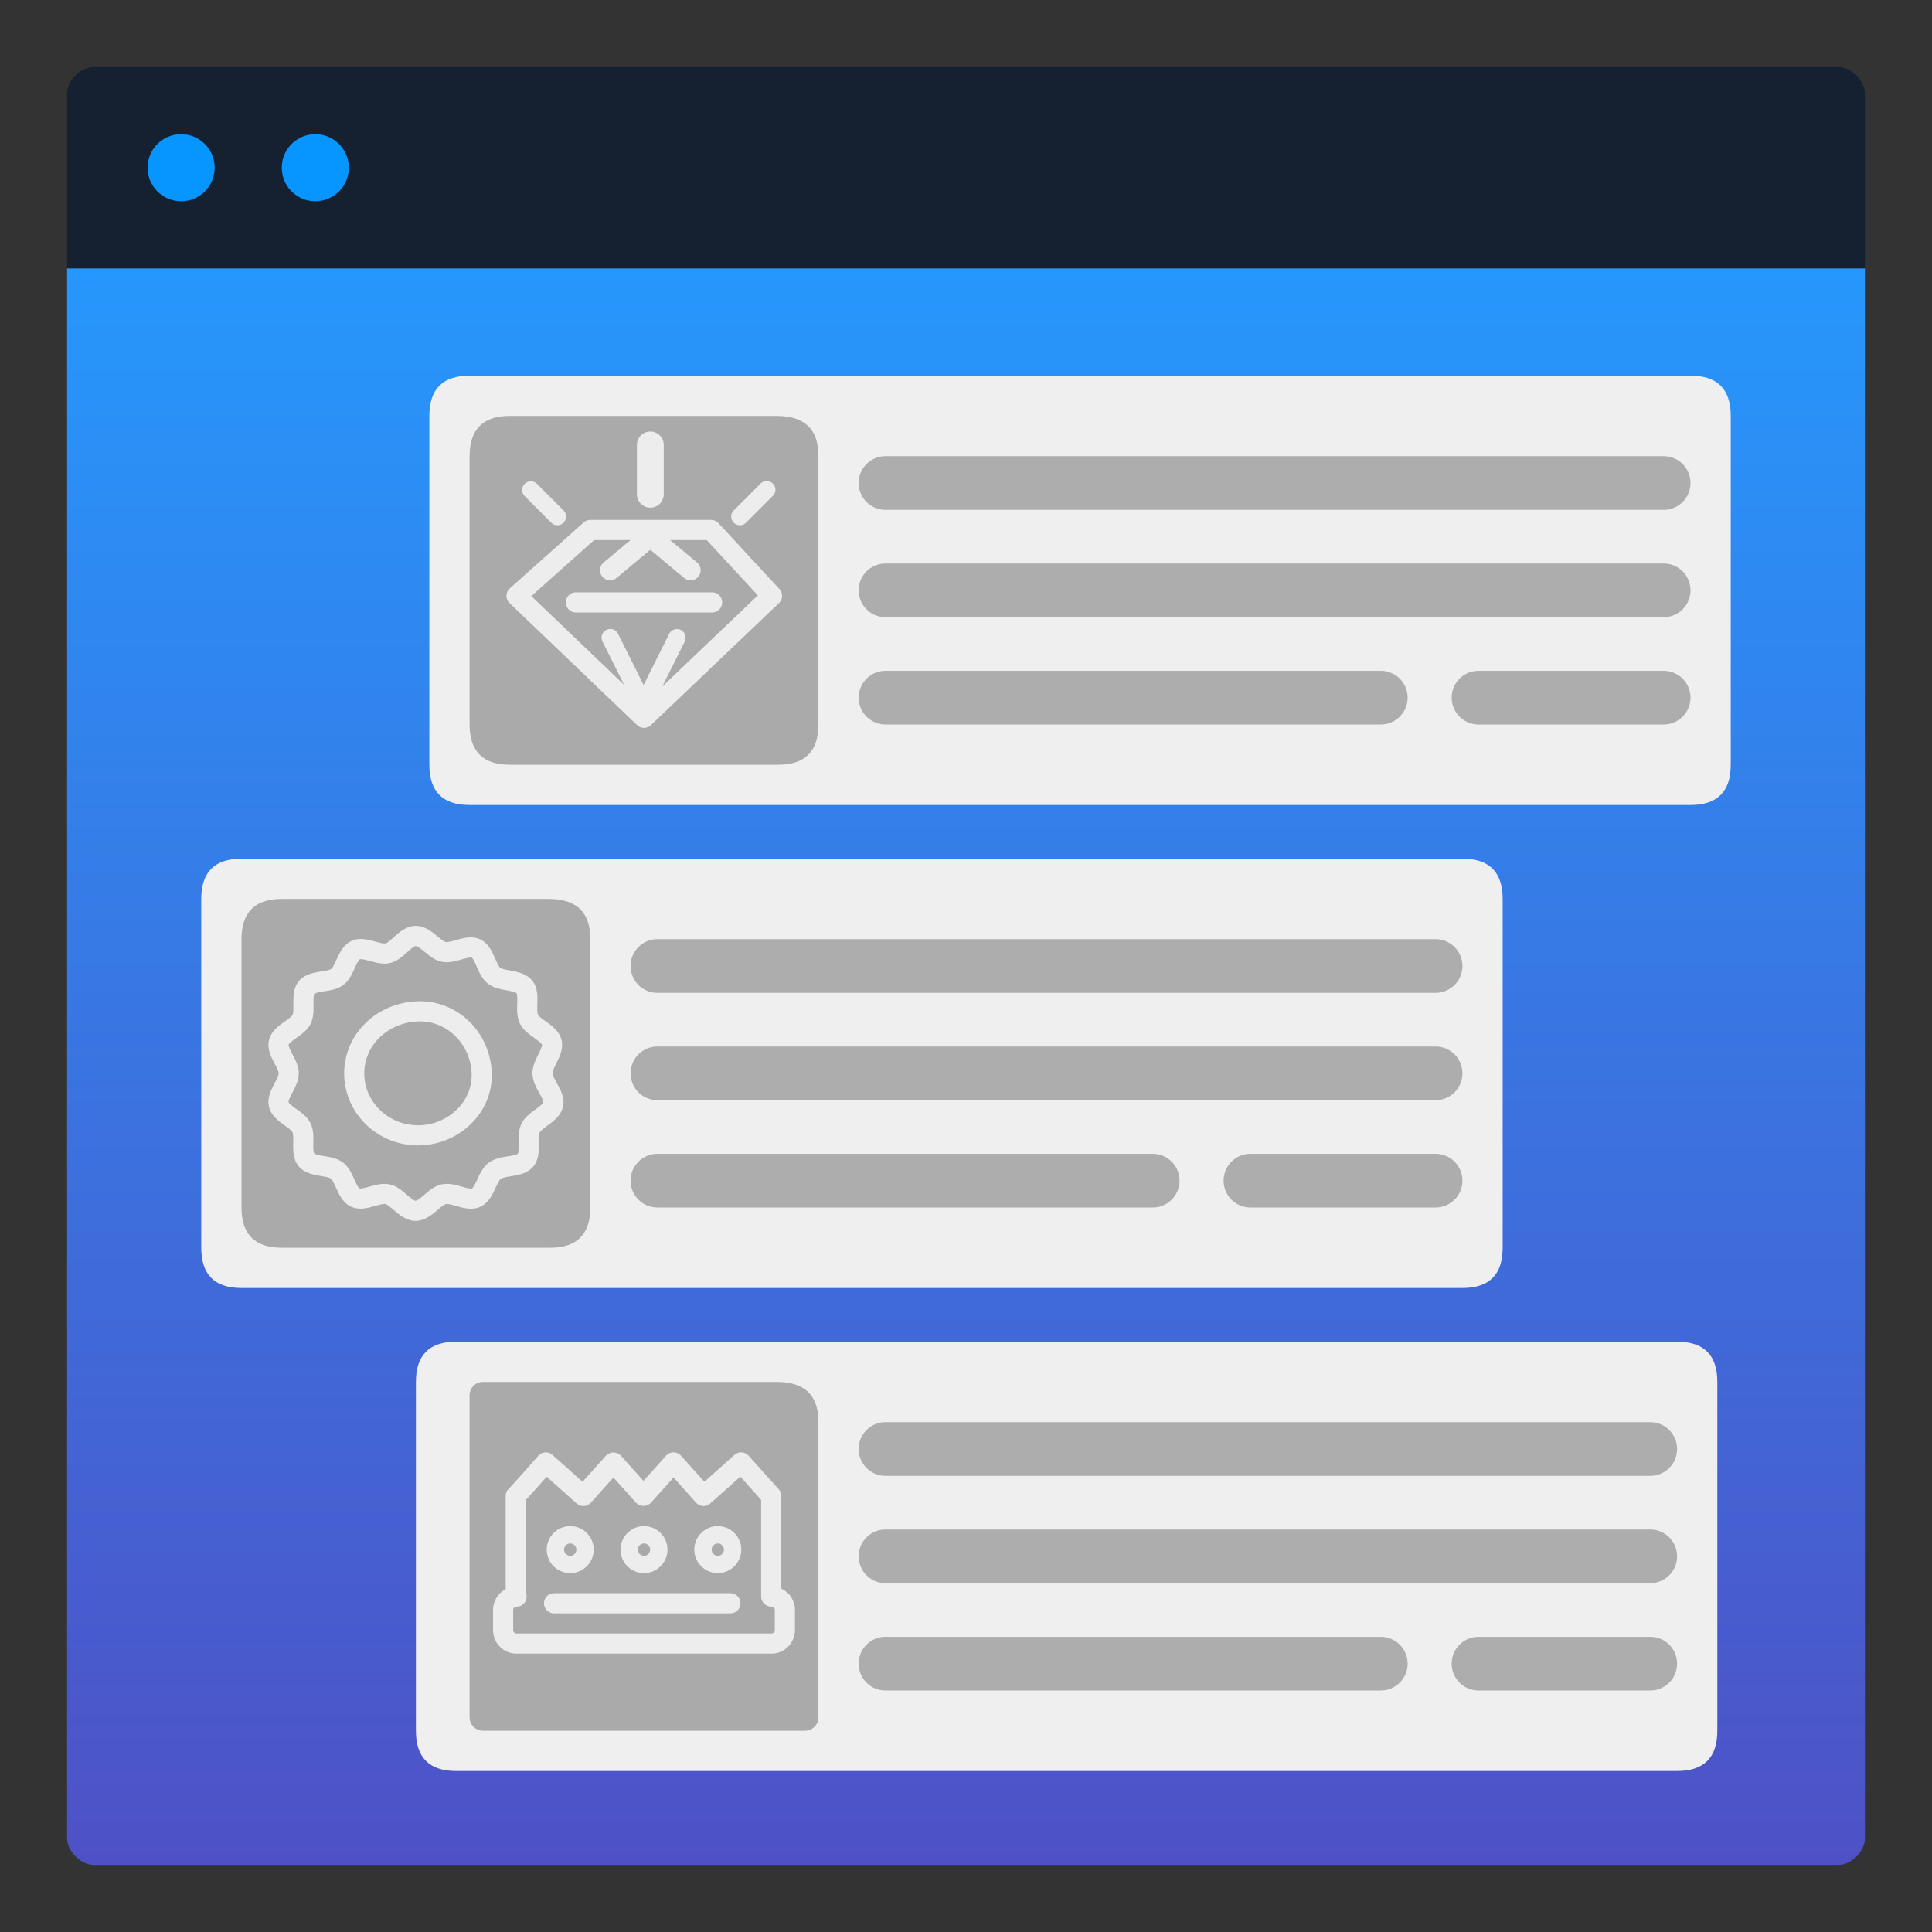 <svg xmlns="http://www.w3.org/2000/svg" viewBox="0 0 144 144"><rect x="0" y="0" width="144" height="144" fill="#333333" stroke="none"/><linearGradient id="a" x1="72" x2="72" y1="126" y2="7" gradientTransform="matrix(1 0 0 -1 0 146)" gradientUnits="userSpaceOnUse"><stop offset="0" stop-color="#2697fc"/><stop offset="1" stop-color="#4e51c6"/></linearGradient><path fill="url(#a)" d="M139 20v117c0 1-1 2-2 2H7c-1 0-2-1.03-2-2V20"/><path fill="#152031" d="M139 20H5V7c0-1 1-2 2-2h130c1 0 2 1 2 2v13"/><g fill="#0795FF"><circle cx="13.5" cy="12.5" r="2.5"/><circle cx="23.5" cy="12.5" r="2.5"/></g><path fill="#F0EFEF" d="M31 103c0-2 1-3 3-3h91c2 0 3 1 3 3v26c0 2-1 3-3 3H34c-2 0-3-1-3-3v-26"/><path fill="#AAA" d="M61 128a1 1 0 0 1-1 1H36a1 1 0 0 1-1-1v-24a1 1 0 0 1 1-1h21.844C60 103 61 104 61 106v22"/><path fill="#ADADAD" d="M123 126h-12.8a2 2 0 0 1 0-4H123a2 2 0 0 1 0 4m-20.083 0H66a2 2 0 0 1 0-4h36.917a2 2 0 0 1 0 4M123 110H66a2 2 0 0 1 0-4h57a2 2 0 0 1 0 4m0 8H66a2 2 0 0 1 0-4h57a2 2 0 0 1 0 4"/><path fill="#EDEDED" d="M54.44 120.25H41.295a.75.75 0 0 1 0-1.5h13.143a.75.75 0 0 1 0 1.5"/><path fill="#EDEDED" d="M57.5 123.25h-19c-.965 0-1.75-.785-1.75-1.75V120c0-.673.382-1.259.94-1.551V111.5c0-.198.079-.387.217-.528.474-.477 2.192-2.445 2.208-2.465a.75.75 0 0 1 1.066-.066l2.24 2 1.741-1.941a.774.774 0 0 1 1.117 0l1.682 1.876 1.682-1.876a.75.75 0 0 1 1.117 0l1.74 1.942 2.242-2.002a.75.75 0 0 1 1.058.06l2.24 2.5a.75.75 0 0 1 .191.5v6.91A1.75 1.75 0 0 1 59.25 120v1.5c0 .965-.785 1.75-1.75 1.75m-19-3.5a.25.25 0 0 0-.25.25v1.5c0 .138.112.25.25.25h19a.25.25 0 0 0 .25-.25V120a.25.25 0 0 0-.25-.25.766.766 0 0 1-.769-.75v-7.213l-1.548-1.729-2.244 2.002a.75.75 0 0 1-1.057-.06l-1.68-1.876L48.52 112a.774.774 0 0 1-1.118 0l-1.681-1.876L44.039 112a.75.75 0 0 1-1.059.06l-2.234-1.996a97 97 0 0 1-1.556 1.736v6.907a.75.75 0 0 1-.69 1.043"/><path fill="#EDEDED" d="M53.5 117.25c-.965 0-1.75-.785-1.75-1.75s.785-1.75 1.75-1.75 1.75.785 1.75 1.75-.785 1.75-1.75 1.75m0-2.208a.458.458 0 1 0 .002.916.458.458 0 0 0-.002-.916m-11 2.208c-.965 0-1.75-.785-1.75-1.75s.785-1.75 1.75-1.75 1.75.785 1.75 1.75-.785 1.75-1.75 1.75m0-2.208a.458.458 0 1 0 .002.916.458.458 0 0 0-.002-.916m5.5 2.208c-.965 0-1.75-.785-1.75-1.75s.785-1.75 1.75-1.75 1.75.785 1.75 1.75-.785 1.75-1.75 1.75m0-2.208a.458.458 0 1 0 .002.916.458.458 0 0 0-.002-.916"/><path fill="#F0EFEF" d="M32 31c0-2 1-3 3-3h91c2 0 3 1 3 3v26c0 2-1 3-3 3H35c-2 0-3-1-3-3V31"/><path fill="#AAA" d="M61 54c0 2-1 3-3 3H38c-2 0-3-1-3-3V34c0-2 1-3 3-3h19.844C60 31 61 32 61 34v20"/><path fill="#EDEDED" d="M55.146 39.146a.647.647 0 0 1-.457-1.103l2-2a.646.646 0 1 1 .915.914l-2 2a.64.64 0 0 1-.458.19m-13.6 0a.64.64 0 0 1-.457-.189l-2-2a.647.647 0 0 1 .914-.914l2 2a.647.647 0 0 1-.457 1.103"/><path fill="#ADADAD" d="M124 54h-13.8a2 2 0 0 1 0-4H124a2 2 0 0 1 0 4m-21.083 0H66a2 2 0 0 1 0-4h36.917a2 2 0 0 1 0 4M124 38H66a2 2 0 0 1 0-4h58a2 2 0 0 1 0 4m0 8H66a2 2 0 0 1 0-4h58a2 2 0 0 1 0 4"/><path fill="#EDEDED" d="M53.077 45.65H42.923a.75.75 0 0 1 0-1.5h10.154a.75.75 0 0 1 0 1.5"/><path fill="#EDEDED" d="M48.472 37.837a1 1 0 0 1-1-1v-3.674a1 1 0 1 1 2 0v3.674a1 1 0 0 1-1 1M58.09 43.9l-4.54-4.91a.75.75 0 0 0-.55-.24h-9a.75.75 0 0 0-.499.19l-5.5 4.91a.75.75 0 0 0-.02 1.102l9.501 9.09a.75.75 0 0 0 1.037.001l9.539-9.09a.75.75 0 0 0 .033-1.052m-8.732 7.268 1.69-3.38a.647.647 0 0 0-1.155-.578l-1.922 3.844-1.922-3.844a.647.647 0 0 0-1.156.578l1.63 3.26-6.92-6.62 4.682-4.179H47l-2.009 1.674a.75.75 0 1 0 .961 1.152l2.52-2.1 2.52 2.1a.75.75 0 0 0 1.056-.096.75.75 0 0 0-.096-1.056l-2.009-1.674h2.729l3.815 4.127-7.128 6.792"/><path fill="#F0EFEF" d="M15 67c0-2 1-3 3-3h91c2 0 3 1 3 3v26c0 2-1 3-3 3H18c-2 0-3-1-3-3V67"/><path fill="#AAA" d="M44 90c0 2-1 3-3 3H21c-2 0-3-1-3-3V70c0-2 1-3 3-3h19.844C43 67 44 68 44 70v20"/><path fill="#ADADAD" d="M107 90H93.2a2 2 0 0 1 0-4H107a2 2 0 0 1 0 4m-21.083 0H49a2 2 0 0 1 0-4h36.917a2 2 0 0 1 0 4M107 74H49a2 2 0 0 1 0-4h58a2 2 0 0 1 0 4m0 8H49a2 2 0 0 1 0-4h58a2 2 0 0 1 0 4"/><path fill="#EDEDED" d="M31.152 85.37c-3.032 0-5.5-2.41-5.5-5.37 0-2.91 2.406-5.268 5.476-5.37 2.976-.09 5.422 2.302 5.524 5.345.046 1.367-.467 2.677-1.447 3.69a5.66 5.66 0 0 1-4.053 1.705m.147-9.242c-.04 0-.081 0-.122.002-2.257.074-4.025 1.774-4.025 3.87 0 2.134 1.794 3.87 4 3.87a4.15 4.15 0 0 0 2.975-1.247c.693-.718 1.058-1.64 1.025-2.598-.073-2.174-1.79-3.897-3.853-3.897"/><path fill="#EDEDED" d="M30.978 90.996c-.689 0-1.217-.455-1.641-.82-.197-.17-.469-.404-.605-.434-.154-.034-.494.063-.77.14-.555.158-1.185.338-1.794.055-.618-.288-.902-.92-1.13-1.429-.116-.255-.259-.572-.375-.662-.12-.093-.467-.15-.745-.197-.546-.092-1.227-.206-1.658-.727-.432-.523-.416-1.214-.405-1.769.007-.283.015-.635-.054-.772-.066-.131-.347-.333-.573-.494-.456-.326-1.023-.732-1.181-1.402-.153-.652.152-1.234.422-1.747.134-.255.3-.572.3-.736s-.167-.48-.301-.735c-.27-.512-.574-1.091-.42-1.74.16-.673.73-1.076 1.188-1.4.226-.158.506-.356.572-.485.069-.135.063-.485.06-.766-.01-.556-.02-1.247.418-1.766.436-.515 1.113-.621 1.66-.706.278-.044.624-.098.745-.19.114-.086.263-.415.372-.655.229-.506.513-1.135 1.13-1.423.597-.28 1.225-.108 1.78.045.276.076.618.17.77.135.133-.032.399-.272.592-.448.41-.372.92-.836 1.602-.858l.051-.001c.671 0 1.197.434 1.621.784.2.166.475.392.613.42.15.031.49-.064.763-.142.533-.153 1.196-.344 1.812-.053.615.291.892.927 1.116 1.438.112.258.253.58.371.673.116.092.458.155.733.205.546.1 1.227.225 1.654.757.42.523.398 1.18.379 1.76-.009.285-.02.64.049.78.063.129.356.338.57.49.455.323 1.02.725 1.185 1.39.16.641-.13 1.224-.385 1.739-.128.259-.288.581-.282.744.004.168.178.481.318.733.283.511.604 1.09.46 1.75-.149.68-.717 1.093-1.173 1.426-.226.164-.505.368-.572.502-.07.138-.064.49-.059.771.009.56.02 1.255-.419 1.778-.435.518-1.117.627-1.665.715-.28.045-.629.1-.753.194-.118.09-.264.407-.383.662-.233.506-.524 1.136-1.143 1.42-.608.278-1.238.099-1.796-.06-.276-.079-.618-.177-.773-.143-.14.03-.413.265-.612.436-.424.364-.952.818-1.64.818m-2.318-2.76c.131 0 .263.012.395.04.506.112.907.458 1.261.763.199.17.53.457.662.457s.463-.286.663-.456c.356-.306.76-.653 1.27-.764.522-.114 1.043.035 1.502.167.228.064.646.185.76.138.115-.052.298-.448.406-.684.198-.429.423-.915.84-1.23.423-.32.953-.405 1.42-.48.238-.037.679-.108.755-.198.079-.094.071-.546.067-.788-.008-.469-.016-1 .217-1.467.23-.46.655-.77 1.03-1.043.197-.144.565-.412.592-.534.018-.117-.193-.498-.307-.702-.23-.413-.488-.882-.506-1.41-.018-.542.224-1.03.439-1.462.103-.208.294-.594.272-.71-.03-.126-.386-.379-.598-.53-.382-.272-.816-.58-1.047-1.048-.235-.477-.218-1.017-.202-1.493.008-.237.022-.678-.05-.773-.076-.095-.518-.176-.754-.22-.463-.084-.987-.18-1.397-.506s-.623-.815-.812-1.246c-.096-.221-.275-.632-.383-.683-.114-.046-.531.074-.758.139-.453.13-.965.276-1.48.17-.502-.105-.906-.439-1.263-.733-.2-.165-.534-.441-.666-.441h-.003c-.129.004-.45.295-.642.47-.349.317-.745.676-1.256.797-.524.124-1.05-.021-1.513-.149-.223-.061-.64-.175-.747-.132-.113.053-.298.462-.397.682-.195.43-.415.916-.832 1.232-.422.32-.952.404-1.421.477-.233.036-.666.104-.744.192-.077.09-.07.536-.066.775.007.47.015 1.002-.221 1.469-.235.46-.666.763-1.044 1.031-.199.14-.567.4-.595.52-.017.115.181.493.288.695.223.422.474.9.474 1.434s-.251 1.011-.472 1.433c-.109.206-.31.59-.29.707.03.12.396.384.594.525.38.272.81.58 1.042 1.043.235.47.222 1.004.212 1.476-.005.24-.015.688.061.78.075.09.514.164.75.203.466.078.995.167 1.413.489.414.32.633.806.825 1.235.1.22.284.632.397.684.108.046.527-.074.754-.137.341-.098.718-.204 1.105-.204"/></svg>